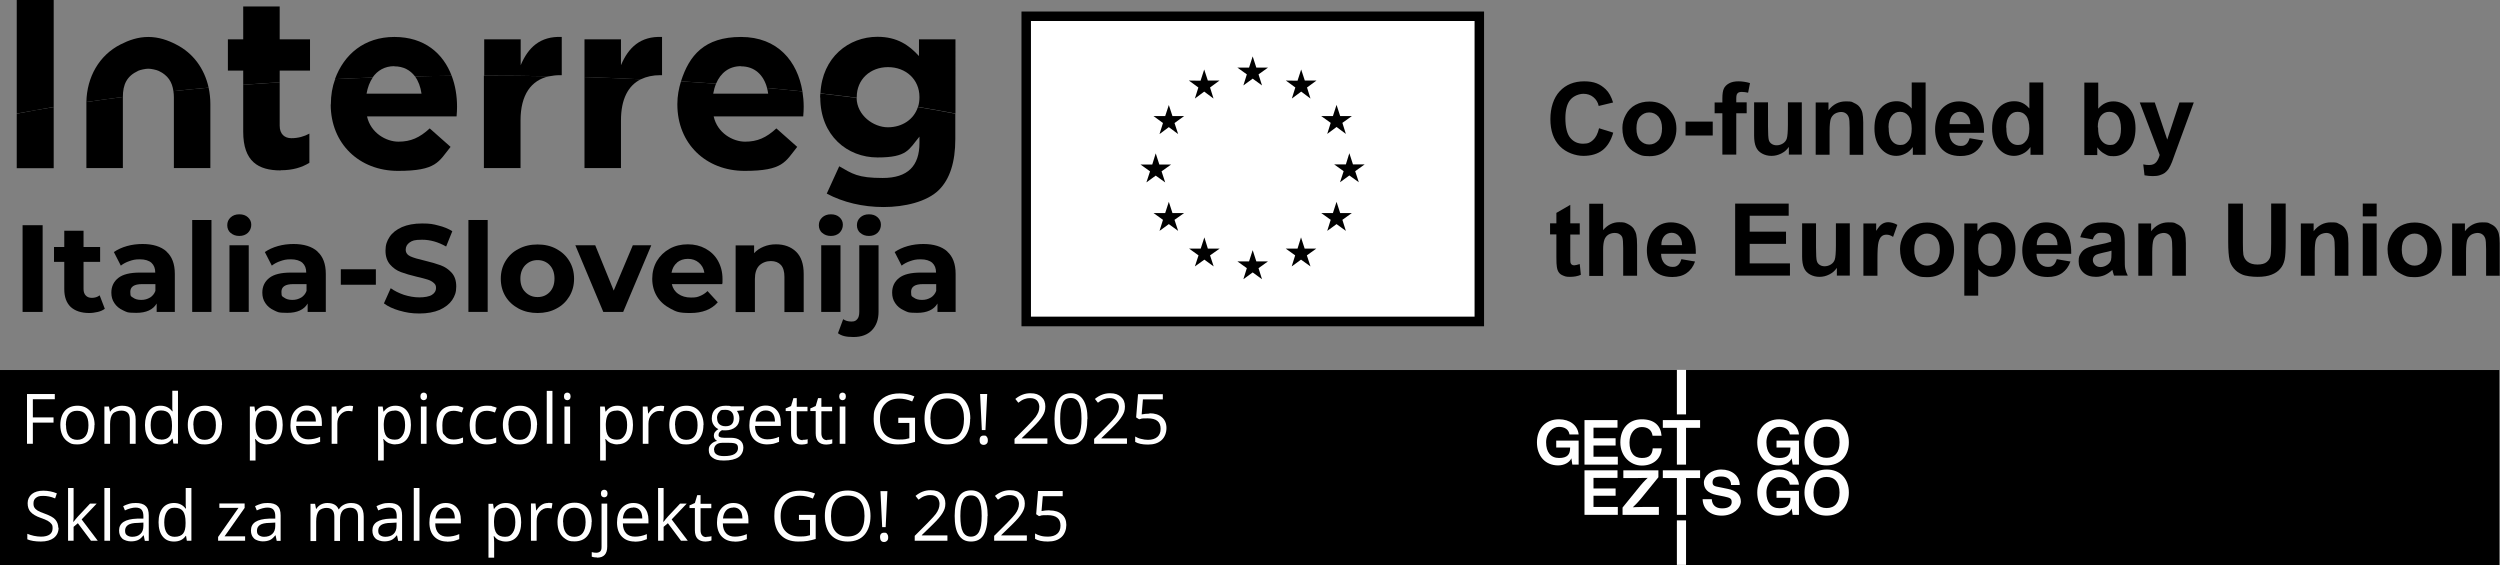 <?xml version="1.0" encoding="UTF-8"?>
<svg id="logo" xmlns="http://www.w3.org/2000/svg" version="1.1" viewBox="0 0 1583 357.8">
  <rect x="0" y="0" width="1583" height="357.8" fill="#808080" stroke="none"/>
  <defs>
    <style>
      .cls-1 {
        fill: #000;
      }

      .cls-1, .cls-2 {
        stroke-width: 0px;
      }

      .cls-2 {
        fill: #fff;
      }
    </style>
  </defs>
  <g>
    <g>
      <g>
        <rect class="cls-2" x="649.8" y="10.3" width="286.9" height="193.2"/>
        <path class="cls-1" d="M933.7,13.3v187.2h-280.9V13.3h280.9M939.7,7.3h-292.9v199.3h292.9V7.3h0Z"/>
      </g>
      <g>
        <polygon class="cls-1" points="844 73.5 846.3 66.4 848.6 73.5 856 73.5 850 77.8 852.2 84.8 846.3 80.4 840.4 84.8 842.6 77.8 836.6 73.5 844 73.5"/>
        <polygon class="cls-1" points="790.9 42.8 793.2 35.7 795.5 42.8 802.9 42.8 796.9 47.1 799.1 54.1 793.2 49.8 787.3 54.1 789.5 47.1 783.5 42.8 790.9 42.8"/>
        <polygon class="cls-1" points="722.2 104.2 729.6 104.2 731.8 97.1 734.1 104.2 741.5 104.2 735.5 108.5 737.8 115.5 731.8 111.2 725.9 115.5 728.2 108.5 722.2 104.2"/>
        <polygon class="cls-1" points="746 146.2 740.1 141.9 734.2 146.2 736.4 139.2 730.4 134.9 737.8 134.9 740.1 127.8 742.4 134.9 749.8 134.9 743.7 139.2 746 146.2"/>
        <polygon class="cls-1" points="743.7 77.9 746 84.9 740.1 80.5 734.2 84.9 736.4 77.9 730.4 73.5 737.8 73.5 740.1 66.5 742.4 73.5 749.8 73.5 743.7 77.9"/>
        <polygon class="cls-1" points="760.2 51.1 762.5 44 764.8 51 772.2 51 766.2 55.4 768.4 62.4 762.5 58 756.6 62.4 758.8 55.4 752.8 51 760.2 51.1"/>
        <polygon class="cls-1" points="768.5 168.7 762.6 164.4 756.6 168.7 758.9 161.7 752.9 157.4 760.3 157.4 762.6 150.3 764.8 157.4 772.3 157.4 766.2 161.7 768.5 168.7"/>
        <polygon class="cls-1" points="799.1 176.8 793.2 172.5 787.3 176.8 789.5 169.8 783.5 165.5 790.9 165.5 793.2 158.4 795.5 165.5 802.9 165.5 796.9 169.8 799.1 176.8"/>
        <polygon class="cls-1" points="829.8 168.7 823.8 164.4 817.9 168.7 820.1 161.7 814.1 157.4 821.6 157.4 823.8 150.3 826.1 157.4 833.5 157.4 827.5 161.7 829.8 168.7"/>
        <polygon class="cls-1" points="827.6 55.4 829.8 62.4 823.9 58 818 62.4 820.2 55.4 814.2 51 821.6 51.1 823.9 44 826.2 51 833.6 51 827.6 55.4"/>
        <polygon class="cls-1" points="852.2 146.2 846.3 141.9 840.4 146.2 842.6 139.2 836.6 134.9 844 134.9 846.3 127.8 848.6 134.9 856 134.9 850 139.2 852.2 146.2"/>
        <polygon class="cls-1" points="860.4 115.4 854.4 111.1 848.5 115.4 850.8 108.4 844.8 104.1 852.2 104.1 854.4 97 856.7 104.1 864.1 104.1 858.1 108.4 860.4 115.4"/>
      </g>
    </g>
    <g>
      <g>
        <path class="cls-1" d="M1012.5,81.2l9,2.8c-1.4,5-3.7,8.7-6.8,11.1s-7.2,3.6-12.1,3.6-11.1-2.1-15-6.2c-3.9-4.1-5.9-9.8-5.9-17s2-13.5,5.9-17.7c3.9-4.2,9.1-6.3,15.5-6.3s10.1,1.7,13.6,5c2.1,2,3.6,4.8,4.7,8.4l-9.1,2.2c-.5-2.4-1.7-4.2-3.4-5.6s-3.8-2.1-6.3-2.1-6.1,1.2-8.2,3.7c-2.1,2.4-3.2,6.4-3.2,11.8s1,9.9,3.1,12.4c2.1,2.5,4.8,3.7,8.1,3.7s4.6-.8,6.3-2.3,3-4,3.8-7.4h0Z"/>
        <path class="cls-1" d="M1027.3,81c0-2.9.7-5.7,2.2-8.4,1.4-2.7,3.5-4.8,6.1-6.2,2.6-1.4,5.6-2.1,8.8-2.1,5,0,9.1,1.6,12.3,4.9,3.2,3.3,4.8,7.4,4.8,12.3s-1.6,9.2-4.8,12.5c-3.2,3.3-7.3,4.9-12.2,4.9s-5.9-.7-8.7-2.1-4.8-3.4-6.3-6c-1.4-2.7-2.2-5.9-2.2-9.7h0ZM1036.2,81.4c0,3.3.8,5.8,2.3,7.5,1.6,1.7,3.5,2.6,5.8,2.6s4.2-.9,5.8-2.6c1.5-1.7,2.3-4.3,2.3-7.6s-.8-5.7-2.3-7.5c-1.6-1.7-3.5-2.6-5.8-2.6s-4.2.9-5.8,2.6c-1.6,1.7-2.3,4.3-2.3,7.5Z"/>
        <path class="cls-1" d="M1067.3,85.8v-8.8h17.2v8.8h-17.2Z"/>
        <path class="cls-1" d="M1085.7,64.9h4.9v-2.5c0-2.8.3-4.9.9-6.2.6-1.4,1.7-2.5,3.3-3.4s3.6-1.3,6-1.3,4.9.4,7.3,1.1l-1.2,6.1c-1.4-.3-2.7-.5-4-.5s-2.2.3-2.7.9c-.6.6-.8,1.7-.8,3.4v2.3h6.6v6.9h-6.6v26.2h-8.8v-26.2h-4.9v-6.9h0Z"/>
        <path class="cls-1" d="M1132.7,98v-5c-1.2,1.8-2.8,3.2-4.8,4.2-2,1-4,1.5-6.2,1.5s-4.2-.5-6-1.5c-1.8-1-3-2.3-3.8-4.1-.8-1.8-1.2-4.2-1.2-7.3v-21h8.8v15.2c0,4.7.2,7.5.5,8.6.3,1.1.9,1.9,1.8,2.5.9.6,1.9.9,3.2.9s2.8-.4,4-1.2,2-1.8,2.4-3.1c.4-1.2.7-4.2.7-8.9v-14h8.8v33.1h-8.1Z"/>
        <path class="cls-1" d="M1180,98h-8.8v-16.9c0-3.6-.2-5.9-.6-6.9-.4-1-1-1.9-1.8-2.4-.8-.6-1.9-.9-3-.9s-2.9.4-4.1,1.2-2,1.9-2.5,3.3c-.4,1.4-.7,3.9-.7,7.6v15h-8.8v-33.1h8.1v4.9c2.9-3.7,6.5-5.6,10.9-5.6s3.7.3,5.3,1,2.8,1.6,3.6,2.7c.8,1.1,1.4,2.3,1.7,3.7.3,1.4.5,3.3.5,5.9v20.6h0Z"/>
        <path class="cls-1" d="M1219.3,98h-8.1v-4.9c-1.4,1.9-2.9,3.3-4.8,4.2-1.8.9-3.7,1.4-5.6,1.4-3.8,0-7.1-1.5-9.8-4.6s-4.1-7.3-4.1-12.8,1.3-9.9,4-12.8c2.6-2.9,6-4.4,10-4.4s6.9,1.5,9.6,4.6v-16.5h8.8v45.7h0ZM1195.9,80.7c0,3.5.5,6.1,1.5,7.7,1.4,2.3,3.4,3.4,5.9,3.4s3.7-.9,5.1-2.6c1.4-1.7,2.1-4.3,2.1-7.7s-.7-6.5-2.1-8.2c-1.4-1.7-3.1-2.5-5.3-2.5s-3.8.8-5.2,2.5c-1.4,1.7-2.1,4.1-2.1,7.4h0Z"/>
        <path class="cls-1" d="M1247.1,87.5l8.7,1.5c-1.1,3.2-2.9,5.6-5.3,7.3-2.4,1.7-5.5,2.5-9.1,2.5-5.8,0-10-1.9-12.8-5.6-2.2-3-3.3-6.8-3.3-11.4s1.4-9.8,4.3-12.9,6.5-4.7,10.9-4.7,8.8,1.6,11.7,4.9c2.8,3.3,4.2,8.2,4.1,15h-22c0,2.6.8,4.6,2.1,6.1,1.4,1.4,3,2.2,5.1,2.2s2.5-.4,3.5-1.1c.9-.7,1.6-2,2.1-3.6ZM1247.6,78.6c0-2.5-.7-4.5-2-5.8-1.2-1.3-2.8-2-4.6-2s-3.5.7-4.7,2.1c-1.2,1.4-1.9,3.3-1.8,5.7h13.1,0Z"/>
        <path class="cls-1" d="M1293.8,98h-8.1v-4.9c-1.4,1.9-2.9,3.3-4.8,4.2-1.8.9-3.7,1.4-5.6,1.4-3.8,0-7.1-1.5-9.8-4.6s-4.1-7.3-4.1-12.8,1.3-9.9,4-12.8c2.6-2.9,6-4.4,10-4.4s6.9,1.5,9.6,4.6v-16.5h8.8v45.7h0ZM1270.4,80.7c0,3.5.5,6.1,1.5,7.7,1.4,2.3,3.4,3.4,5.9,3.4s3.7-.9,5.1-2.6c1.4-1.7,2.1-4.3,2.1-7.7s-.7-6.5-2.1-8.2c-1.4-1.7-3.1-2.5-5.3-2.5s-3.8.8-5.2,2.5c-1.4,1.7-2.1,4.1-2.1,7.4h0Z"/>
        <path class="cls-1" d="M1319.8,98v-45.7h8.8v16.5c2.7-3.1,5.9-4.6,9.6-4.6s7.4,1.5,10,4.4c2.6,2.9,4,7.1,4,12.6s-1.3,10-4,13.1c-2.7,3.1-6,4.6-9.8,4.6s-3.8-.5-5.6-1.4c-1.8-.9-3.4-2.3-4.8-4.2v4.9h-8.1,0ZM1328.5,80.7c0,3.4.5,6,1.6,7.6,1.5,2.3,3.5,3.5,6,3.5s3.6-.8,4.9-2.5c1.4-1.7,2-4.3,2-7.8s-.7-6.5-2.1-8.2c-1.4-1.7-3.1-2.5-5.3-2.5s-3.8.8-5.2,2.4c-1.4,1.6-2.1,4.1-2.1,7.4h0Z"/>
        <path class="cls-1" d="M1355.1,64.9h9.3l7.9,23.5,7.7-23.5h9.1l-11.7,31.9-2.1,5.8c-.8,1.9-1.5,3.4-2.2,4.4-.7,1-1.5,1.8-2.4,2.5-.9.6-2,1.1-3.3,1.5-1.3.4-2.8.5-4.5.5s-3.3-.2-5-.5l-.8-6.9c1.4.3,2.6.4,3.7.4,2,0,3.5-.6,4.5-1.8,1-1.2,1.7-2.7,2.2-4.6l-12.6-33.2h0Z"/>
      </g>
      <g>
        <path class="cls-1" d="M1000.3,141.5v7h-6v13.3c0,2.7,0,4.3.2,4.7.1.4.4.8.8,1.1.4.3.9.4,1.5.4s2-.3,3.5-.8l.7,6.8c-2,.9-4.3,1.3-6.9,1.3s-3-.3-4.3-.8-2.2-1.2-2.8-2.1c-.6-.8-1-2-1.2-3.4-.2-1-.3-3.1-.3-6.2v-14.4h-4v-7h4v-6.6l8.8-5.1v11.7h6,0Z"/>
        <path class="cls-1" d="M1015.1,128.9v16.8c2.8-3.3,6.2-5,10.1-5s3.8.4,5.5,1.1c1.6.8,2.8,1.7,3.7,2.9.8,1.2,1.4,2.5,1.7,3.9.3,1.4.5,3.6.5,6.6v19.4h-8.8v-17.5c0-3.5-.2-5.7-.5-6.6s-.9-1.7-1.8-2.2c-.8-.6-1.9-.8-3.2-.8s-2.8.4-3.9,1.1c-1.1.7-2,1.8-2.5,3.2s-.8,3.5-.8,6.3v16.6h-8.8v-45.7h8.8Z"/>
        <path class="cls-1" d="M1064.6,164.1l8.7,1.5c-1.1,3.2-2.9,5.6-5.3,7.3-2.4,1.7-5.5,2.5-9.1,2.5-5.8,0-10-1.9-12.8-5.6-2.2-3-3.3-6.8-3.3-11.4s1.4-9.8,4.3-12.9,6.5-4.7,10.9-4.7,8.8,1.6,11.7,4.9c2.8,3.3,4.2,8.2,4.1,15h-22c0,2.6.8,4.6,2.1,6.1,1.4,1.4,3,2.2,5.1,2.2s2.5-.4,3.5-1.1c.9-.7,1.6-2,2.1-3.6h0ZM1065.1,155.2c0-2.5-.7-4.5-2-5.8-1.2-1.3-2.8-2-4.6-2s-3.5.7-4.7,2.1c-1.2,1.4-1.9,3.3-1.8,5.7h13.1,0Z"/>
        <path class="cls-1" d="M1098.7,174.6v-45.7h33.9v7.7h-24.7v10.1h23v7.7h-23v12.4h25.5v7.7h-34.8Z"/>
        <path class="cls-1" d="M1163.1,174.6v-5c-1.2,1.8-2.8,3.2-4.8,4.2-2,1-4,1.5-6.2,1.5s-4.2-.5-6-1.5c-1.8-1-3-2.3-3.8-4.1-.8-1.8-1.2-4.2-1.2-7.3v-21h8.8v15.2c0,4.7.2,7.5.5,8.6.3,1.1.9,1.9,1.8,2.5.9.6,1.9.9,3.2.9s2.8-.4,4-1.2,2-1.8,2.4-3.1c.4-1.2.7-4.2.7-8.9v-14h8.8v33.1h-8.1Z"/>
        <path class="cls-1" d="M1188.7,174.6h-8.8v-33.1h8.1v4.7c1.4-2.2,2.6-3.7,3.8-4.4,1.1-.7,2.4-1.1,3.8-1.1s3.9.5,5.8,1.7l-2.7,7.6c-1.5-1-2.8-1.4-4.1-1.4s-2.3.3-3.1,1c-.9.7-1.5,1.9-2,3.7-.5,1.8-.7,5.5-.7,11.1v10.2h0Z"/>
        <path class="cls-1" d="M1203.1,157.6c0-2.9.7-5.7,2.2-8.4,1.4-2.7,3.5-4.8,6.1-6.2,2.6-1.4,5.6-2.1,8.8-2.1,5,0,9.1,1.6,12.3,4.9,3.2,3.3,4.8,7.4,4.8,12.3s-1.6,9.2-4.8,12.5c-3.2,3.3-7.3,4.9-12.2,4.9s-5.9-.7-8.7-2.1-4.8-3.4-6.3-6c-1.4-2.7-2.2-5.9-2.2-9.7h0ZM1212.1,158.1c0,3.3.8,5.8,2.3,7.5,1.6,1.7,3.5,2.6,5.8,2.6s4.2-.9,5.8-2.6c1.5-1.7,2.3-4.3,2.3-7.6s-.8-5.7-2.3-7.5c-1.6-1.7-3.5-2.6-5.8-2.6s-4.2.9-5.8,2.6c-1.6,1.7-2.3,4.3-2.3,7.5Z"/>
        <path class="cls-1" d="M1243.9,141.5h8.2v4.9c1.1-1.7,2.5-3,4.3-4.1,1.8-1,3.8-1.6,6-1.6,3.8,0,7.1,1.5,9.8,4.5,2.7,3,4,7.2,4,12.6s-1.4,9.8-4.1,12.9-6,4.6-9.8,4.6-3.5-.4-5-1.1c-1.5-.7-3.1-2-4.7-3.7v16.7h-8.8v-45.7h0ZM1252.6,157.5c0,3.7.7,6.5,2.2,8.2,1.5,1.8,3.3,2.7,5.4,2.7s3.7-.8,5.1-2.4,2-4.3,2-8-.7-6.1-2.1-7.7c-1.4-1.7-3.1-2.5-5.2-2.5s-3.9.8-5.3,2.5c-1.4,1.7-2.1,4.1-2.1,7.3Z"/>
        <path class="cls-1" d="M1302.3,164.1l8.7,1.5c-1.1,3.2-2.9,5.6-5.3,7.3-2.4,1.7-5.5,2.5-9.1,2.5-5.8,0-10-1.9-12.8-5.6-2.2-3-3.3-6.8-3.3-11.4s1.4-9.8,4.3-12.9,6.5-4.7,10.9-4.7,8.8,1.6,11.7,4.9c2.8,3.3,4.2,8.2,4.1,15h-22c0,2.6.8,4.6,2.1,6.1,1.4,1.4,3,2.2,5.1,2.2s2.5-.4,3.5-1.1c.9-.7,1.6-2,2.1-3.6h0ZM1302.8,155.2c0-2.5-.7-4.5-2-5.8-1.2-1.3-2.8-2-4.6-2s-3.5.7-4.7,2.1c-1.2,1.4-1.9,3.3-1.8,5.7h13.1,0Z"/>
        <path class="cls-1" d="M1325.2,151.6l-8-1.4c.9-3.2,2.4-5.6,4.6-7.1s5.4-2.3,9.7-2.3,6.8.5,8.7,1.4,3.3,2.1,4,3.5c.8,1.4,1.2,4,1.2,7.8v10.2c0,2.9,0,5.1.3,6.4.3,1.4.8,2.9,1.6,4.4h-8.7c-.2-.6-.5-1.4-.8-2.6-.1-.5-.2-.9-.3-1-1.5,1.5-3.1,2.5-4.8,3.3-1.7.7-3.5,1.1-5.5,1.1-3.4,0-6.1-.9-8.1-2.8-2-1.9-2.9-4.2-2.9-7s.4-3.5,1.3-5c.9-1.5,2.1-2.6,3.8-3.4,1.6-.8,3.9-1.5,7-2,4.1-.8,6.9-1.5,8.5-2.1v-.9c0-1.7-.4-2.9-1.2-3.6-.8-.7-2.4-1.1-4.7-1.1s-2.8.3-3.6.9c-.9.6-1.6,1.7-2.1,3.2h0ZM1337,158.7c-1.1.4-2.9.8-5.3,1.3-2.4.5-4,1-4.8,1.5-1.1.8-1.7,1.8-1.7,3.1s.5,2.3,1.4,3.2,2.1,1.3,3.5,1.3,3.1-.5,4.5-1.6c1.1-.8,1.8-1.8,2.1-2.9.2-.7.3-2.2.3-4.3v-1.7h0Z"/>
        <path class="cls-1" d="M1384.3,174.6h-8.8v-16.9c0-3.6-.2-5.9-.6-6.9-.4-1-1-1.9-1.8-2.4-.8-.6-1.9-.9-3-.9s-2.9.4-4.1,1.2-2,1.9-2.5,3.3c-.4,1.4-.7,3.9-.7,7.6v15h-8.8v-33.1h8.1v4.9c2.9-3.7,6.5-5.6,10.9-5.6s3.7.3,5.3,1,2.8,1.6,3.6,2.7c.8,1.1,1.4,2.3,1.7,3.7.3,1.4.5,3.3.5,5.9v20.6h0Z"/>
        <path class="cls-1" d="M1411,128.9h9.2v24.8c0,3.9.1,6.5.3,7.6.4,1.9,1.3,3.4,2.8,4.5s3.5,1.7,6.1,1.7,4.6-.5,5.9-1.6c1.3-1.1,2.1-2.4,2.4-3.9.3-1.6.4-4.1.4-7.8v-25.3h9.2v24c0,5.5-.2,9.4-.7,11.6s-1.4,4.2-2.8,5.7c-1.3,1.6-3.1,2.8-5.4,3.7-2.2.9-5.2,1.4-8.8,1.4s-7.7-.5-9.9-1.5c-2.3-1-4-2.3-5.3-3.9-1.3-1.6-2.2-3.3-2.6-5.1-.6-2.6-.9-6.5-.9-11.6v-24.4h0Z"/>
        <path class="cls-1" d="M1487.2,174.6h-8.8v-16.9c0-3.6-.2-5.9-.6-6.9-.4-1-1-1.9-1.8-2.4-.8-.6-1.9-.9-3-.9s-2.9.4-4.1,1.2-2,1.9-2.5,3.3c-.4,1.4-.7,3.9-.7,7.6v15h-8.8v-33.1h8.1v4.9c2.9-3.7,6.5-5.6,10.9-5.6s3.7.3,5.3,1,2.8,1.6,3.6,2.7c.8,1.1,1.4,2.3,1.7,3.7.3,1.4.5,3.3.5,5.9v20.6h0Z"/>
        <path class="cls-1" d="M1496.1,137v-8.1h8.8v8.1h-8.8ZM1496.1,174.6v-33.1h8.8v33.1h-8.8Z"/>
        <path class="cls-1" d="M1511.8,157.6c0-2.9.7-5.7,2.2-8.4,1.4-2.7,3.5-4.8,6.1-6.2,2.6-1.4,5.6-2.1,8.8-2.1,5,0,9.1,1.6,12.3,4.9,3.2,3.3,4.8,7.4,4.8,12.3s-1.6,9.2-4.8,12.5c-3.2,3.3-7.3,4.9-12.2,4.9s-5.9-.7-8.7-2.1-4.8-3.4-6.3-6c-1.4-2.7-2.2-5.9-2.2-9.7h0ZM1520.8,158.1c0,3.3.8,5.8,2.3,7.5,1.6,1.7,3.5,2.6,5.8,2.6s4.2-.9,5.8-2.6c1.5-1.7,2.3-4.3,2.3-7.6s-.8-5.7-2.3-7.5c-1.6-1.7-3.5-2.6-5.8-2.6s-4.2.9-5.8,2.6c-1.6,1.7-2.3,4.3-2.3,7.5Z"/>
        <path class="cls-1" d="M1583,174.6h-8.8v-16.9c0-3.6-.2-5.9-.6-6.9-.4-1-1-1.9-1.8-2.4-.8-.6-1.9-.9-3-.9s-2.9.4-4.1,1.2-2,1.9-2.5,3.3c-.4,1.4-.7,3.9-.7,7.6v15h-8.8v-33.1h8.1v4.9c2.9-3.7,6.5-5.6,10.9-5.6s3.7.3,5.3,1,2.8,1.6,3.6,2.7c.8,1.1,1.4,2.3,1.7,3.7.3,1.4.5,3.3.5,5.9v20.6h0Z"/>
      </g>
    </g>
    <g>
      <g>
        <path class="cls-1" d="M469.2,42c8.6,0,14.3,5.4,16.5,13.7,7.6.7,15,1.4,22.4,2.2-3.1-19-15.6-34.5-38.9-34.5s-32.8,11.8-38,28.1c7.5.5,14.9.9,22.2,1.5,2.9-6.9,8.3-11.1,15.8-11.1Z"/>
        <path class="cls-1" d="M34,0H10.6v71.9c7.6-1.4,15.4-2.8,23.4-4.2V0h0Z"/>
        <path class="cls-1" d="M177.1,44.7h19.2v-19.8h-19.2V4.1h-23.1v20.8h-9.7v19.8h9.7v9c7.6-.6,15.3-1.1,23.1-1.6v-7.3Z"/>
        <path class="cls-1" d="M249.7,42c5.7,0,10.1,2.4,13.1,6.4,7.7-.2,15.4-.3,23.2-.4-5.4-14.2-17.2-24.6-36.3-24.6s-31.9,11.1-37.6,26.7c7.9-.4,15.8-.7,23.8-1,3.1-4.5,7.8-7.2,13.7-7.2Z"/>
        <path class="cls-1" d="M347.8,48.3c2.1-.4,4.3-.7,6.7-.7h1.2v-24.2c-13.7-.6-21.3,6.7-26,17.9v-16.4h-23.1v23c.4,0,.8,0,1.3,0,13.4,0,26.7.1,40,.4h0Z"/>
        <path class="cls-1" d="M418,47.6h1.2v-24.2c-13.7-.6-21.3,6.7-26,17.9v-16.4h-23.1v23.9c12,.4,23.9.8,35.7,1.4,3.5-1.7,7.6-2.6,12.2-2.6Z"/>
        <path class="cls-1" d="M542.5,61.7v-.3c0-11.1,8.5-18.9,19.8-18.9s19.9,7.8,19.9,18.9v.3c0,2.1-.3,4.2-.9,6,8.1,1.3,16,2.7,23.7,4.2V24.9h-23.1v10.6c-6.2-6.8-13.7-12.2-26.3-12.2-18.1,0-35,12.9-36.1,35.8,7.8.9,15.5,1.8,23,2.8,0,0,0-.2,0-.3Z"/>
        <path class="cls-1" d="M87.3,44.9c1.5-.7,4.9-1.4,6.6-1.4s5.1.7,6.6,1.4c5.9,2.8,8.5,7,9.3,12.8,7.3-.8,14.8-1.5,22.3-2.2-2.6-11.9-9.7-21.9-20.7-27.4-5-2.6-10.9-4.7-17.5-4.7s-12.4,2.1-17.5,4.7c-13.7,6.9-21.4,20.8-21.7,36.5,7.6-1.1,15.3-2.2,23.1-3.2,0-7.9,2.5-13.2,9.6-16.5Z"/>
      </g>
      <g>
        <path class="cls-1" d="M428.9,66.1c0,24.9,18.1,42.1,42.6,42.1s25.7-5.8,33.3-15.2l-13.2-11.7c-6.4,5.9-12,8.4-19.8,8.4s-17.6-5.5-19.9-16h56.7c.2-2.1.3-4.3.3-6.1,0-3.3-.3-6.6-.8-9.7-7.4-.8-14.8-1.5-22.4-2.2.3,1.1.5,2.3.7,3.6h-34.8c.4-2.3,1-4.4,1.8-6.3-7.3-.5-14.7-1-22.2-1.5-1.4,4.5-2.3,9.3-2.3,14.3v.3h0Z"/>
        <path class="cls-1" d="M34,106.4v-38.6c-8,1.3-15.8,2.7-23.4,4.2v34.5s23.4,0,23.4,0Z"/>
        <path class="cls-1" d="M177.7,107.8c7.8,0,13.4-1.8,18.2-4.7v-18.5c-3.3,1.8-7.1,2.9-11.4,2.9s-7.4-2.6-7.4-7.9v-27.5c-7.8.5-15.5,1.1-23.1,1.6v29.7c0,18.9,9.6,24.5,23.7,24.5Z"/>
        <path class="cls-1" d="M209.4,66.1c0,24.9,18.1,42.1,42.6,42.1s25.7-5.8,33.3-15.2l-13.2-11.7c-6.4,5.9-12,8.4-19.8,8.4s-17.6-5.5-19.9-16h56.7c.2-2.1.3-4.3.3-6.1,0-6.9-1.1-13.6-3.4-19.6-7.8,0-15.5.2-23.2.4,2.1,2.9,3.5,6.6,4.1,10.9h-34.8c.7-4,2-7.4,3.9-10.2-8,.3-15.9.6-23.8,1-1.8,4.9-2.7,10.2-2.7,15.8v.3h0Z"/>
        <path class="cls-1" d="M329.6,106.4v-30.1c0-16.4,6.8-25.6,18.1-28-13.2-.2-26.5-.4-40-.4s-.8,0-1.3,0v58.5s23.1,0,23.1,0Z"/>
        <path class="cls-1" d="M393.2,106.4v-30.1c0-13.6,4.6-22.2,12.6-26.1-11.8-.6-23.7-1-35.7-1.4v57.6h23.1Z"/>
        <path class="cls-1" d="M519.4,61.7c0,24.2,17.2,38,36.2,38s19.8-5,26.6-13.2v4c0,14.6-7.4,22.2-23.3,22.2s-19.2-2.7-27.5-7.4l-7.9,17.3c10.3,5.5,22.8,8.5,36,8.5s27.5-3.3,35.1-10.9c6.8-6.8,10.3-17.5,10.3-32.1v-16.1c-7.7-1.5-15.6-2.9-23.7-4.2-2.5,7.8-9.9,12.8-19,12.8s-19.6-7.5-19.8-18.6c-7.5-1-15.2-1.9-23-2.8,0,.7-.1,1.5-.1,2.2v.3h0Z"/>
        <path class="cls-1" d="M110.1,61.6v44.8h23.1v-40.6c0-3.5-.4-7-1.1-10.3-7.5.7-14.9,1.4-22.3,2.2.2,1.2.3,2.5.3,3.9Z"/>
        <path class="cls-1" d="M54.7,66.1v40.3h23.1v-44.8c0,0,0-.1,0-.2-7.8,1-15.5,2.1-23.1,3.2,0,.4,0,.8,0,1.2v.3Z"/>
      </g>
      <g>
        <path class="cls-1" d="M14.3,142.6h12.7v54.9h-12.7s0-54.9,0-54.9Z"/>
        <path class="cls-1" d="M66.4,195.5c-1.2.9-2.7,1.6-4.4,2-1.8.4-3.6.7-5.5.7-5,0-8.9-1.3-11.7-3.8-2.7-2.6-4.1-6.3-4.1-11.3v-17.3h-6.5v-9.4h6.5v-10.3h12.2v10.3h10.5v9.4h-10.5v17.2c0,1.8.5,3.2,1.4,4.1.9,1,2.2,1.5,3.9,1.5s3.6-.5,4.9-1.6l3.3,8.6h0Z"/>
        <path class="cls-1" d="M105.4,159.3c3.5,3.1,5.3,7.8,5.3,14.1v24.1h-11.5v-5.3c-2.3,3.9-6.6,5.9-12.9,5.9s-6.1-.6-8.4-1.6c-2.4-1.1-4.2-2.6-5.5-4.6-1.3-1.9-1.9-4.1-1.9-6.6,0-3.9,1.5-7,4.4-9.3s7.5-3.4,13.7-3.4h9.7c0-2.7-.8-4.7-2.4-6.2-1.6-1.4-4.1-2.2-7.3-2.2s-4.5.4-6.6,1.1-4,1.7-5.5,2.9l-4.4-8.6c2.3-1.6,5.1-2.9,8.3-3.8,3.2-.9,6.5-1.3,9.9-1.3,6.5,0,11.6,1.6,15.1,4.7h0ZM94.9,188.5c1.6-1,2.8-2.4,3.5-4.3v-4.3h-8.4c-5,0-7.5,1.6-7.5,4.9s.6,2.8,1.8,3.7c1.2.9,2.9,1.4,5.1,1.4s3.9-.5,5.6-1.5Z"/>
        <path class="cls-1" d="M121.7,139.3h12.2v58.2h-12.2s0-58.2,0-58.2Z"/>
        <path class="cls-1" d="M146,147.5c-1.4-1.3-2.1-2.9-2.1-4.9s.7-3.6,2.1-4.9c1.4-1.3,3.2-2,5.5-2s4.1.6,5.5,1.9,2.1,2.8,2.1,4.7-.7,3.7-2.1,5.1c-1.4,1.3-3.2,2-5.5,2s-4.1-.7-5.5-2ZM145.3,155.3h12.2v42.2h-12.2v-42.2Z"/>
        <path class="cls-1" d="M201,159.3c3.5,3.1,5.3,7.8,5.3,14.1v24.1h-11.5v-5.3c-2.3,3.9-6.6,5.9-12.9,5.9s-6.1-.6-8.4-1.6c-2.4-1.1-4.2-2.6-5.5-4.6-1.3-1.9-1.9-4.1-1.9-6.6,0-3.9,1.5-7,4.4-9.3s7.5-3.4,13.7-3.4h9.7c0-2.7-.8-4.7-2.4-6.2-1.6-1.4-4.1-2.2-7.3-2.2s-4.5.4-6.6,1.1-4,1.7-5.5,2.9l-4.4-8.6c2.3-1.6,5.1-2.9,8.3-3.8,3.2-.9,6.5-1.3,9.9-1.3,6.5,0,11.6,1.6,15.1,4.7h0ZM190.6,188.5c1.6-1,2.8-2.4,3.5-4.3v-4.3h-8.4c-5,0-7.5,1.6-7.5,4.9s.6,2.8,1.8,3.7c1.2.9,2.9,1.4,5.1,1.4s3.9-.5,5.6-1.5Z"/>
        <path class="cls-1" d="M215.8,170.5h22.2v9.8h-22.2v-9.8Z"/>
        <path class="cls-1" d="M252.9,196.7c-4.1-1.2-7.3-2.7-9.8-4.6l4.3-9.6c2.4,1.7,5.2,3.1,8.4,4.2,3.2,1,6.5,1.6,9.7,1.6s6.3-.5,8-1.6c1.7-1.1,2.6-2.5,2.6-4.3s-.5-2.4-1.5-3.3c-1-.9-2.3-1.6-3.9-2.1-1.6-.5-3.8-1.1-6.5-1.7-4.2-1-7.6-2-10.3-3s-5-2.6-6.9-4.8-2.9-5.1-2.9-8.8.9-6.1,2.6-8.7c1.7-2.6,4.3-4.6,7.8-6.2,3.5-1.5,7.7-2.3,12.8-2.3s6.9.4,10.3,1.3c3.3.8,6.3,2,8.8,3.6l-3.9,9.7c-5.1-2.9-10.1-4.3-15.2-4.3s-6.2.6-7.9,1.7c-1.7,1.2-2.5,2.7-2.5,4.6s1,3.3,2.9,4.2c2,.9,5,1.8,9,2.7,4.2,1,7.6,2,10.3,3,2.7,1,5,2.6,6.9,4.7,1.9,2.1,2.9,5,2.9,8.7s-.9,6-2.6,8.6c-1.8,2.6-4.4,4.6-7.9,6.2-3.5,1.5-7.8,2.3-12.8,2.3s-8.5-.6-12.6-1.8h0Z"/>
        <path class="cls-1" d="M296.6,139.3h12.2v58.2h-12.2v-58.2Z"/>
        <path class="cls-1" d="M328.4,195.4c-3.5-1.9-6.3-4.4-8.3-7.7-2-3.3-3-7-3-11.2s1-7.9,3-11.2c2-3.3,4.7-5.9,8.3-7.7,3.5-1.9,7.5-2.8,12-2.8s8.4.9,11.9,2.8c3.5,1.9,6.2,4.4,8.2,7.7,2,3.3,3,7,3,11.2s-1,7.9-3,11.2c-2,3.3-4.7,5.9-8.2,7.7-3.5,1.9-7.5,2.8-11.9,2.8s-8.4-.9-12-2.8ZM348.1,184.9c2-2.1,3-5,3-8.5s-1-6.4-3-8.5c-2-2.1-4.6-3.2-7.7-3.2s-5.7,1.1-7.8,3.2c-2,2.1-3.1,5-3.1,8.5s1,6.4,3.1,8.5,4.6,3.2,7.8,3.2,5.7-1.1,7.7-3.2Z"/>
        <path class="cls-1" d="M412.4,155.3l-17.8,42.2h-12.6l-17.7-42.2h12.6l11.7,28.7,12.1-28.7h11.8,0Z"/>
        <path class="cls-1" d="M457.3,179.9h-31.9c.6,2.6,1.9,4.7,4.1,6.2,2.1,1.5,4.8,2.3,8,2.3s4.1-.3,5.8-1c1.7-.7,3.3-1.7,4.7-3.1l6.5,7.1c-4,4.6-9.8,6.8-17.4,6.8s-9-.9-12.6-2.8-6.5-4.4-8.5-7.7c-2-3.3-3-7-3-11.2s1-7.9,2.9-11.2c2-3.3,4.7-5.9,8.1-7.8,3.4-1.9,7.3-2.8,11.5-2.8s7.9.9,11.2,2.7c3.3,1.8,6,4.3,7.9,7.7s2.9,7.2,2.9,11.6,0,1.3-.2,3.3ZM428.7,166.3c-1.9,1.6-3,3.7-3.5,6.4h20.8c-.4-2.7-1.6-4.8-3.5-6.4-1.9-1.6-4.2-2.4-6.9-2.4s-5.1.8-7,2.4Z"/>
        <path class="cls-1" d="M504.1,159.4c3.2,3.1,4.8,7.8,4.8,14v24.2h-12.2v-22.3c0-3.3-.7-5.8-2.2-7.5-1.5-1.6-3.6-2.5-6.4-2.5s-5.5,1-7.4,2.9c-1.8,1.9-2.7,4.7-2.7,8.5v20.9h-12.2v-42.2h11.7v4.9c1.6-1.8,3.6-3.1,6-4.1,2.4-1,5-1.5,7.9-1.5,5.2,0,9.5,1.6,12.7,4.7h0Z"/>
        <path class="cls-1" d="M520.6,147.5c-1.4-1.3-2.1-2.9-2.1-4.9s.7-3.6,2.1-4.9c1.4-1.3,3.2-2,5.5-2s4.1.6,5.5,1.9,2.1,2.8,2.1,4.7-.7,3.7-2.1,5.1c-1.4,1.3-3.2,2-5.5,2s-4.1-.7-5.5-2ZM520,155.3h12.2v42.2h-12.2v-42.2Z"/>
        <path class="cls-1" d="M530.6,211l3.3-8.9c1.4,1,3.1,1.5,5.2,1.5s2.8-.5,3.7-1.5c.9-1,1.3-2.6,1.3-4.6v-42.2h12.2v42.1c0,4.9-1.4,8.8-4.2,11.7-2.8,2.9-6.7,4.3-11.7,4.3s-7.6-.8-9.8-2.4h0ZM544.7,147.5c-1.4-1.3-2.1-2.9-2.1-4.9s.7-3.6,2.1-4.9c1.4-1.3,3.2-2,5.5-2s4.1.6,5.5,1.9c1.4,1.3,2.1,2.8,2.1,4.7s-.7,3.7-2.1,5.1c-1.4,1.3-3.2,2-5.5,2s-4.1-.7-5.5-2Z"/>
        <path class="cls-1" d="M599.8,159.3c3.5,3.1,5.3,7.8,5.3,14.1v24.1h-11.5v-5.3c-2.3,3.9-6.6,5.9-12.9,5.9s-6.1-.6-8.4-1.6c-2.4-1.1-4.2-2.6-5.5-4.6-1.3-1.9-1.9-4.1-1.9-6.6,0-3.9,1.5-7,4.4-9.3s7.5-3.4,13.7-3.4h9.7c0-2.7-.8-4.7-2.4-6.2-1.6-1.4-4.1-2.2-7.3-2.2s-4.5.4-6.6,1.1-4,1.7-5.5,2.9l-4.4-8.6c2.3-1.6,5.1-2.9,8.3-3.8,3.2-.9,6.5-1.3,9.9-1.3,6.5,0,11.6,1.6,15.1,4.7ZM589.3,188.5c1.6-1,2.8-2.4,3.5-4.3v-4.3h-8.4c-5,0-7.5,1.6-7.5,4.9s.6,2.8,1.8,3.7c1.2.9,2.9,1.4,5.1,1.4s3.9-.5,5.6-1.5Z"/>
      </g>
    </g>
  </g>
  <g>
    <g>
      <rect class="cls-1" y="234.3" width="1582.5" height="123.5"/>
      <g>
        <path class="cls-2" d="M20.8,281h-3.7v-31.5h17.6v3.3h-13.9v11.5h13.1v3.3h-13.1v13.5h0Z"/>
        <path class="cls-2" d="M59.8,269.2c0,3.8-1,6.9-2.9,9-1.9,2.2-4.6,3.2-8,3.2s-4-.5-5.6-1.5-2.9-2.4-3.8-4.3-1.3-4-1.3-6.5c0-3.8,1-6.8,2.9-9,1.9-2.1,4.6-3.2,8-3.2s5.9,1.1,7.9,3.3c1.9,2.2,2.9,5.2,2.9,8.9ZM41.8,269.2c0,3,.6,5.3,1.8,6.9s3,2.4,5.3,2.4,4.1-.8,5.3-2.4c1.2-1.6,1.8-3.9,1.8-6.9s-.6-5.3-1.8-6.8c-1.2-1.6-3-2.3-5.4-2.3s-4.1.8-5.3,2.3-1.8,3.8-1.8,6.9Z"/>
        <path class="cls-2" d="M82.2,281v-15.3c0-1.9-.4-3.4-1.3-4.3s-2.2-1.4-4.1-1.4-4.3.7-5.4,2-1.7,3.5-1.7,6.6v12.4h-3.6v-23.6h2.9l.6,3.2h.2c.7-1.2,1.8-2.1,3.1-2.7,1.3-.6,2.8-1,4.4-1,2.8,0,5,.7,6.4,2.1,1.4,1.4,2.2,3.6,2.2,6.6v15.4h-3.6Z"/>
        <path class="cls-2" d="M109.2,277.8h-.2c-1.7,2.4-4.1,3.6-7.4,3.6s-5.5-1.1-7.2-3.2c-1.7-2.1-2.6-5.1-2.6-9s.9-6.9,2.6-9.1,4.1-3.2,7.2-3.2,5.7,1.2,7.4,3.5h.3l-.2-1.7v-1.7c0,0,0-9.6,0-9.6h3.6v33.5h-2.9l-.5-3.2h0ZM102,278.4c2.4,0,4.2-.7,5.3-2,1.1-1.3,1.6-3.5,1.6-6.4v-.8c0-3.3-.6-5.7-1.7-7.2-1.1-1.4-2.9-2.1-5.3-2.1s-3.7.8-4.8,2.4c-1.1,1.6-1.7,3.9-1.7,6.9s.6,5.3,1.7,6.8,2.7,2.3,4.9,2.3Z"/>
        <path class="cls-2" d="M140.5,269.2c0,3.8-1,6.9-2.9,9-1.9,2.2-4.6,3.2-8,3.2s-4-.5-5.6-1.5-2.9-2.4-3.8-4.3-1.3-4-1.3-6.5c0-3.8,1-6.8,2.9-9,1.9-2.1,4.6-3.2,8-3.2s5.9,1.1,7.9,3.3c1.9,2.2,2.9,5.2,2.9,8.9ZM122.5,269.2c0,3,.6,5.3,1.8,6.9s3,2.4,5.3,2.4,4.1-.8,5.3-2.4c1.2-1.6,1.8-3.9,1.8-6.9s-.6-5.3-1.8-6.8c-1.2-1.6-3-2.3-5.4-2.3s-4.1.8-5.3,2.3-1.8,3.8-1.8,6.9Z"/>
        <path class="cls-2" d="M169.2,281.4c-1.5,0-2.9-.3-4.2-.8-1.3-.6-2.3-1.4-3.2-2.6h-.3c.2,1.4.3,2.7.3,3.9v9.7h-3.6v-34.2h2.9l.5,3.2h.2c.9-1.3,2-2.2,3.2-2.8s2.6-.9,4.2-.9c3.1,0,5.5,1.1,7.2,3.2,1.7,2.1,2.6,5.1,2.6,9s-.9,6.9-2.6,9c-1.7,2.1-4.1,3.2-7.2,3.2ZM168.7,260c-2.4,0-4.2.7-5.2,2s-1.6,3.5-1.7,6.4v.8c0,3.3.6,5.7,1.7,7.1,1.1,1.4,2.9,2.1,5.3,2.1s3.6-.8,4.8-2.5c1.2-1.7,1.7-3.9,1.7-6.8s-.6-5.2-1.7-6.8c-1.2-1.6-2.8-2.4-4.9-2.4h0Z"/>
        <path class="cls-2" d="M195.2,281.4c-3.5,0-6.2-1.1-8.3-3.2-2-2.1-3-5.1-3-8.9s.9-6.8,2.8-9.1c1.9-2.2,4.4-3.4,7.5-3.4s5.3,1,7,2.9c1.7,1.9,2.6,4.5,2.6,7.7v2.3h-16.3c0,2.8.8,4.9,2.1,6.3,1.3,1.4,3.2,2.2,5.6,2.2s5.1-.5,7.5-1.6v3.2c-1.3.5-2.5.9-3.6,1.2-1.1.2-2.5.4-4.1.4ZM194.2,259.9c-1.9,0-3.4.6-4.5,1.9-1.1,1.2-1.8,2.9-2,5.1h12.3c0-2.3-.5-4-1.5-5.2-1-1.2-2.4-1.8-4.3-1.8Z"/>
        <path class="cls-2" d="M220.8,256.9c1,0,2,0,2.8.3l-.5,3.3c-1-.2-1.8-.3-2.6-.3-1.9,0-3.5.8-4.9,2.3-1.4,1.6-2,3.5-2,5.8v12.7h-3.6v-23.6h3l.4,4.4h.2c.9-1.5,1.9-2.7,3.2-3.6s2.6-1.2,4.1-1.2Z"/>
        <path class="cls-2" d="M250.4,281.4c-1.5,0-2.9-.3-4.2-.8-1.3-.6-2.3-1.4-3.2-2.6h-.3c.2,1.4.3,2.7.3,3.9v9.7h-3.6v-34.2h2.9l.5,3.2h.2c.9-1.3,2-2.2,3.2-2.8s2.6-.9,4.2-.9c3.1,0,5.5,1.1,7.2,3.2,1.7,2.1,2.6,5.1,2.6,9s-.9,6.9-2.6,9c-1.7,2.1-4.1,3.2-7.2,3.2ZM249.9,260c-2.4,0-4.2.7-5.2,2s-1.6,3.5-1.7,6.4v.8c0,3.3.6,5.7,1.7,7.1,1.1,1.4,2.9,2.1,5.3,2.1s3.6-.8,4.8-2.5c1.2-1.7,1.7-3.9,1.7-6.8s-.6-5.2-1.7-6.8c-1.2-1.6-2.8-2.4-4.9-2.4h0Z"/>
        <path class="cls-2" d="M266.2,251c0-.8.2-1.4.6-1.8.4-.4.9-.6,1.5-.6s1.1.2,1.5.6.6,1,.6,1.8-.2,1.4-.6,1.8c-.4.4-.9.6-1.5.6s-1.1-.2-1.5-.6c-.4-.4-.6-1-.6-1.8ZM270.1,281h-3.6v-23.6h3.6v23.6Z"/>
        <path class="cls-2" d="M287.1,281.4c-3.4,0-6.1-1.1-7.9-3.2-1.9-2.1-2.8-5.1-2.8-8.9s1-7,2.9-9.2c1.9-2.2,4.6-3.2,8.1-3.2s2.3.1,3.4.4,2,.5,2.7.9l-1.1,3c-.8-.3-1.7-.6-2.6-.8-.9-.2-1.8-.3-2.5-.3-4.8,0-7.2,3.1-7.2,9.2s.6,5.1,1.8,6.7c1.2,1.6,2.9,2.3,5.2,2.3s4-.4,6.1-1.3v3.2c-1.6.8-3.6,1.2-6,1.2h0Z"/>
        <path class="cls-2" d="M308.1,281.4c-3.4,0-6.1-1.1-7.9-3.2-1.9-2.1-2.8-5.1-2.8-8.9s1-7,2.9-9.2c1.9-2.2,4.6-3.2,8.1-3.2s2.3.1,3.4.4,2,.5,2.7.9l-1.1,3c-.8-.3-1.7-.6-2.6-.8-.9-.2-1.8-.3-2.5-.3-4.8,0-7.2,3.1-7.2,9.2s.6,5.1,1.8,6.7c1.2,1.6,2.9,2.3,5.2,2.3s4-.4,6.1-1.3v3.2c-1.6.8-3.6,1.2-6,1.2h0Z"/>
        <path class="cls-2" d="M340,269.2c0,3.8-1,6.9-2.9,9-1.9,2.2-4.6,3.2-8,3.2s-4-.5-5.6-1.5-2.9-2.4-3.8-4.3-1.3-4-1.3-6.5c0-3.8,1-6.8,2.9-9,1.9-2.1,4.6-3.2,8-3.2s5.9,1.1,7.9,3.3c1.9,2.2,2.9,5.2,2.9,8.9ZM322,269.2c0,3,.6,5.3,1.8,6.9s3,2.4,5.3,2.4,4.1-.8,5.3-2.4c1.2-1.6,1.8-3.9,1.8-6.9s-.6-5.3-1.8-6.8c-1.2-1.6-3-2.3-5.4-2.3s-4.1.8-5.3,2.3-1.8,3.8-1.8,6.9Z"/>
        <path class="cls-2" d="M349.8,281h-3.6v-33.5h3.6v33.5Z"/>
        <path class="cls-2" d="M357.1,251c0-.8.2-1.4.6-1.8.4-.4.9-.6,1.5-.6s1.1.2,1.5.6.6,1,.6,1.8-.2,1.4-.6,1.8c-.4.4-.9.6-1.5.6s-1.1-.2-1.5-.6c-.4-.4-.6-1-.6-1.8ZM361,281h-3.6v-23.6h3.6v23.6Z"/>
        <path class="cls-2" d="M391,281.4c-1.5,0-2.9-.3-4.2-.8-1.3-.6-2.3-1.4-3.2-2.6h-.3c.2,1.4.3,2.7.3,3.9v9.7h-3.6v-34.2h2.9l.5,3.2h.2c.9-1.3,2-2.2,3.2-2.8s2.6-.9,4.2-.9c3.1,0,5.5,1.1,7.2,3.2,1.7,2.1,2.6,5.1,2.6,9s-.9,6.9-2.6,9c-1.7,2.1-4.1,3.2-7.2,3.2ZM390.5,260c-2.4,0-4.2.7-5.2,2s-1.6,3.5-1.7,6.4v.8c0,3.3.6,5.7,1.7,7.1,1.1,1.4,2.9,2.1,5.3,2.1s3.6-.8,4.8-2.5c1.2-1.7,1.7-3.9,1.7-6.8s-.6-5.2-1.7-6.8c-1.2-1.6-2.8-2.4-4.9-2.4Z"/>
        <path class="cls-2" d="M417.8,256.9c1,0,2,0,2.8.3l-.5,3.3c-1-.2-1.8-.3-2.6-.3-1.9,0-3.5.8-4.9,2.3-1.4,1.6-2,3.5-2,5.8v12.7h-3.6v-23.6h3l.4,4.4h.2c.9-1.5,1.9-2.7,3.2-3.6s2.6-1.2,4.1-1.2Z"/>
        <path class="cls-2" d="M445.4,269.2c0,3.8-1,6.9-2.9,9-1.9,2.2-4.6,3.2-8,3.2s-4-.5-5.6-1.5-2.9-2.4-3.8-4.3-1.3-4-1.3-6.5c0-3.8,1-6.8,2.9-9,1.9-2.1,4.6-3.2,8-3.2s5.9,1.1,7.9,3.3c1.9,2.2,2.9,5.2,2.9,8.9ZM427.5,269.2c0,3,.6,5.3,1.8,6.9s3,2.4,5.3,2.4,4.1-.8,5.3-2.4c1.2-1.6,1.8-3.9,1.8-6.9s-.6-5.3-1.8-6.8c-1.2-1.6-3-2.3-5.4-2.3s-4.1.8-5.3,2.3-1.8,3.8-1.8,6.9Z"/>
        <path class="cls-2" d="M471,257.4v2.3l-4.4.5c.4.5.8,1.2,1.1,2,.3.8.5,1.7.5,2.7,0,2.3-.8,4.2-2.4,5.5s-3.7,2.1-6.5,2.1-1.4,0-2-.2c-1.5.8-2.3,1.8-2.3,3s.3,1.1.8,1.4c.5.3,1.4.5,2.7.5h4.2c2.6,0,4.5.5,5.9,1.6,1.4,1.1,2.1,2.6,2.1,4.7s-1,4.6-3.1,6c-2.1,1.4-5.2,2.1-9.2,2.1s-5.5-.6-7.1-1.7c-1.7-1.1-2.5-2.8-2.5-4.9s.5-2.7,1.4-3.7,2.2-1.8,3.9-2.1c-.6-.3-1.1-.7-1.5-1.3-.4-.6-.6-1.2-.6-2s.2-1.6.7-2.3,1.2-1.3,2.2-1.9c-1.2-.5-2.2-1.4-3-2.6-.8-1.2-1.2-2.6-1.2-4.1,0-2.6.8-4.6,2.3-6,1.6-1.4,3.7-2.1,6.6-2.1s2.3.1,3.3.4h8.2ZM452.2,284.9c0,1.3.5,2.2,1.6,2.9s2.6,1,4.6,1c3,0,5.2-.4,6.7-1.3,1.4-.9,2.2-2.1,2.2-3.7s-.4-2.2-1.2-2.7c-.8-.5-2.3-.7-4.5-.7h-4.3c-1.6,0-2.9.4-3.8,1.2s-1.4,1.9-1.4,3.3h0ZM454.1,264.9c0,1.7.5,2.9,1.4,3.7s2.2,1.3,3.9,1.3c3.5,0,5.2-1.7,5.2-5.1s-1.8-5.3-5.3-5.3-3,.5-3.9,1.4-1.4,2.2-1.4,4h0Z"/>
        <path class="cls-2" d="M485.8,281.4c-3.5,0-6.2-1.1-8.3-3.2-2-2.1-3-5.1-3-8.9s.9-6.8,2.8-9.1c1.9-2.2,4.4-3.4,7.5-3.4s5.3,1,7,2.9c1.7,1.9,2.6,4.5,2.6,7.7v2.3h-16.3c0,2.8.8,4.9,2.1,6.3,1.3,1.4,3.2,2.2,5.6,2.2s5.1-.5,7.5-1.6v3.2c-1.3.5-2.5.9-3.6,1.2-1.1.2-2.5.4-4.1.4h0ZM484.9,259.9c-1.9,0-3.4.6-4.5,1.9-1.1,1.2-1.8,2.9-2,5.1h12.3c0-2.3-.5-4-1.5-5.2-1-1.2-2.4-1.8-4.3-1.8Z"/>
        <path class="cls-2" d="M508.2,278.5c.6,0,1.2,0,1.8-.1.6,0,1.1-.2,1.4-.3v2.7c-.4.2-1,.3-1.7.5-.8.1-1.4.2-2,.2-4.6,0-6.8-2.4-6.8-7.2v-14h-3.4v-1.7l3.4-1.5,1.5-5h2.1v5.5h6.8v2.8h-6.8v13.9c0,1.4.3,2.5,1,3.3s1.6,1.1,2.8,1.1Z"/>
        <path class="cls-2" d="M523.8,278.5c.6,0,1.2,0,1.8-.1.6,0,1.1-.2,1.4-.3v2.7c-.4.2-1,.3-1.7.5-.8.1-1.4.2-2,.2-4.6,0-6.8-2.4-6.8-7.2v-14h-3.4v-1.7l3.4-1.5,1.5-5h2.1v5.5h6.8v2.8h-6.8v13.9c0,1.4.3,2.5,1,3.3s1.6,1.1,2.8,1.1Z"/>
        <path class="cls-2" d="M531.4,251c0-.8.2-1.4.6-1.8.4-.4.9-.6,1.5-.6s1.1.2,1.5.6.6,1,.6,1.8-.2,1.4-.6,1.8c-.4.4-.9.6-1.5.6s-1.1-.2-1.5-.6c-.4-.4-.6-1-.6-1.8ZM535.3,281h-3.6v-23.6h3.6v23.6Z"/>
        <path class="cls-2" d="M568.7,264.5h10.7v15.3c-1.7.5-3.4.9-5.1,1.2s-3.7.4-6,.4c-4.8,0-8.5-1.4-11.1-4.3-2.7-2.8-4-6.8-4-11.9s.7-6.1,2-8.6c1.3-2.5,3.2-4.3,5.7-5.6,2.5-1.3,5.4-1.9,8.7-1.9s6.5.6,9.4,1.9l-1.4,3.2c-2.8-1.2-5.6-1.8-8.2-1.8-3.8,0-6.8,1.1-9,3.4s-3.2,5.4-3.2,9.5,1,7.5,3.1,9.7c2.1,2.2,5.1,3.3,9.1,3.3s4.3-.3,6.4-.8v-9.7h-7v-3.3h0Z"/>
        <path class="cls-2" d="M614.3,265.2c0,5-1.3,9-3.8,11.9-2.5,2.9-6.1,4.3-10.6,4.3s-8.2-1.4-10.7-4.3c-2.5-2.8-3.8-6.8-3.8-12s1.3-9.1,3.8-11.9c2.5-2.8,6.1-4.2,10.8-4.2s8.1,1.4,10.6,4.3,3.8,6.8,3.8,11.9ZM589.2,265.2c0,4.3.9,7.5,2.7,9.7,1.8,2.2,4.5,3.3,7.9,3.3s6.1-1.1,7.9-3.3,2.7-5.4,2.7-9.7-.9-7.4-2.7-9.6c-1.8-2.2-4.4-3.3-7.9-3.3s-6.1,1.1-8,3.3c-1.8,2.2-2.7,5.4-2.7,9.6Z"/>
        <path class="cls-2" d="M620.3,278.7c0-2,.9-2.9,2.6-2.9s1.5.3,1.9.8c.5.5.7,1.2.7,2.2s-.2,1.6-.7,2.1c-.5.5-1.1.8-1.9.8s-1.4-.2-1.9-.7c-.5-.5-.7-1.2-.7-2.2ZM624,272.3h-2.3l-1.1-22.8h4.5l-1.1,22.8Z"/>
        <path class="cls-2" d="M663.1,281h-20.7v-3.1l8.3-8.3c2.5-2.6,4.2-4.4,5-5.5s1.4-2.2,1.8-3.2.6-2.1.6-3.3-.5-3-1.5-4c-1-1-2.4-1.5-4.2-1.5s-2.5.2-3.7.6c-1.2.4-2.5,1.2-3.9,2.3l-1.9-2.4c2.9-2.4,6.1-3.6,9.5-3.6s5.3.8,7,2.3c1.7,1.5,2.5,3.5,2.5,6.1s-.6,4-1.7,5.9-3.2,4.4-6.3,7.4l-6.9,6.7v.2h16.2v3.3Z"/>
        <path class="cls-2" d="M688.5,265.2c0,5.4-.9,9.5-2.6,12.2-1.7,2.7-4.3,4-7.9,4s-6-1.4-7.7-4.1c-1.8-2.8-2.6-6.8-2.6-12.1s.9-9.6,2.6-12.2,4.3-4,7.8-4,6,1.4,7.8,4.2c1.8,2.8,2.7,6.8,2.7,12ZM671.3,265.2c0,4.6.5,7.9,1.6,10,1.1,2.1,2.8,3.1,5.1,3.1s4.1-1.1,5.2-3.2c1.1-2.1,1.6-5.4,1.6-10s-.5-7.8-1.6-9.9c-1.1-2.1-2.8-3.2-5.2-3.2s-4.1,1-5.1,3.1c-1.1,2.1-1.6,5.4-1.6,10Z"/>
        <path class="cls-2" d="M713.5,281h-20.7v-3.1l8.3-8.3c2.5-2.6,4.2-4.4,5-5.5s1.4-2.2,1.8-3.2.6-2.1.6-3.3-.5-3-1.5-4c-1-1-2.4-1.5-4.2-1.5s-2.5.2-3.7.6c-1.2.4-2.5,1.2-3.9,2.3l-1.9-2.4c2.9-2.4,6.1-3.6,9.5-3.6s5.3.8,7,2.3c1.7,1.5,2.5,3.5,2.5,6.1s-.6,4-1.7,5.9-3.2,4.4-6.3,7.4l-6.9,6.7v.2h16.2v3.3Z"/>
        <path class="cls-2" d="M727.9,261.7c3.3,0,5.9.8,7.8,2.5,1.9,1.6,2.9,3.9,2.9,6.8s-1,5.8-3.1,7.7c-2.1,1.9-4.9,2.8-8.6,2.8s-6.3-.6-8.1-1.7v-3.4c1,.6,2.3,1.2,3.7,1.5,1.5.4,3,.6,4.4.6,2.5,0,4.5-.6,5.9-1.8,1.4-1.2,2.1-2.9,2.1-5.2,0-4.4-2.7-6.6-8.1-6.6s-3.2.2-5.5.6l-1.9-1.2,1.2-14.7h15.7v3.3h-12.6l-.8,9.5c1.7-.3,3.3-.5,4.9-.5Z"/>
      </g>
      <g>
        <path class="cls-2" d="M987.2,265.5c6.8,0,11.8,3.8,12.4,9.6h-5.8c-.5-3.1-2.9-4.8-6.7-4.8s-8.1,3.6-8.1,9.8,2.9,9.9,8.2,9.9,7-2.3,7-6.3v-.3h-8.8v-4.4h14.2v15.2h-4l-.6-4h0c-1.2,2.7-4.6,4.5-8.4,4.5-8.1,0-13.4-5.9-13.4-14.6s5.5-14.6,13.9-14.6h0Z"/>
        <path class="cls-2" d="M1003.3,266h20.9v4.8h-15.2v6.7h14v4.6h-14v7.1h15.4v5h-21.1v-28.2h0Z"/>
        <path class="cls-2" d="M1026,280.1c0-8.8,5.4-14.6,13.5-14.6s12.1,4.1,12.6,10.4h-5.7c-.5-3.5-2.9-5.5-6.9-5.5s-7.7,3.5-7.7,9.8,2.8,9.8,7.8,9.8,6.6-2.2,6.9-6.1h5.7c-.3,6.5-5.4,10.9-12.6,10.9s-13.6-5.9-13.6-14.6h0Z"/>
        <path class="cls-2" d="M1061.8,270.9h-8.9v-4.9h23.6v4.9h-8.9v23.3h-5.8v-23.3h0Z"/>
        <path class="cls-2" d="M1126.7,265.5c6.8,0,11.8,3.8,12.4,9.6h-5.8c-.5-3.1-2.9-4.8-6.7-4.8s-8.1,3.6-8.1,9.8,2.9,9.9,8.2,9.9,7-2.3,7-6.3v-.3h-8.8v-4.4h14.2v15.2h-4l-.6-4h0c-1.2,2.7-4.6,4.5-8.4,4.5-8.1,0-13.4-5.9-13.4-14.6s5.5-14.6,13.9-14.6c0,0,0,0,0,0Z"/>
        <path class="cls-2" d="M1142.6,280.1c0-8.8,5.6-14.6,14.1-14.6s14,5.9,14,14.6-5.6,14.6-14.1,14.6-14-5.8-14-14.6h0ZM1164.8,280.1c0-6.4-3-9.9-8.2-9.9s-8.3,3.6-8.3,9.9,3,9.8,8.3,9.8,8.2-3.5,8.2-9.8h0Z"/>
        <path class="cls-2" d="M1003.3,297.8h20.9v4.8h-15.2v6.7h14v4.6h-14v7.1h15.4v5h-21.1v-28.2h0Z"/>
        <path class="cls-2" d="M1027.4,321.4l11.2-13.8c2.2-2.7,4.7-5,4.7-5h0c0-.1-3.3.1-6.7.1h-8.7v-4.9h22.2v4.4l-11,13.5c-2.2,2.7-5.2,5.5-5.2,5.5h0c0,0,3.1-.2,6.5-.2h10v5h-23v-4.6s0,0,0,0Z"/>
        <path class="cls-2" d="M1061.8,302.7h-8.9v-4.9h23.6v4.9h-8.9v23.3h-5.8v-23.3Z"/>
        <path class="cls-2" d="M1078.1,316.1h5.8c.2,3.7,2.5,5.8,6.5,5.8s6.1-1.5,6.1-4-1.3-2.7-4.7-3.5l-5-1c-5.3-1.1-7.9-3.8-7.9-7.8s4.4-8.3,11-8.3,11.6,3.9,11.7,9.8h-5.5c0-3.5-2.3-5.4-6.3-5.4s-5.4,1.4-5.4,3.7,1.4,2.5,4.5,3.1l5.3,1.1c5.1,1,8.1,3.7,8.1,7.9s-4.8,9-12.1,9-11.9-4.1-12.1-10.4h0,0Z"/>
        <path class="cls-2" d="M1126.7,297.3c6.8,0,11.8,3.8,12.4,9.6h-5.8c-.5-3.1-2.9-4.8-6.7-4.8s-8.1,3.6-8.1,9.8,2.9,9.9,8.2,9.9,7-2.3,7-6.3v-.3h-8.8v-4.4h14.2v15.2h-4l-.6-4h0c-1.2,2.7-4.6,4.5-8.4,4.5-8.1,0-13.4-5.9-13.4-14.6s5.5-14.6,13.9-14.6c0,0,0,0,0,0Z"/>
        <path class="cls-2" d="M1142.6,311.9c0-8.8,5.6-14.6,14.1-14.6s14,5.9,14,14.6-5.6,14.6-14.1,14.6-14-5.8-14-14.6ZM1164.8,311.9c0-6.4-3-9.9-8.2-9.9s-8.3,3.6-8.3,9.9,3,9.8,8.3,9.8,8.2-3.5,8.2-9.8Z"/>
        <rect class="cls-2" x="1061.8" y="234.2" width="5.8" height="28.2"/>
        <rect class="cls-2" x="1061.8" y="329.5" width="5.8" height="28.2"/>
      </g>
    </g>
    <g>
      <path class="cls-2" d="M37.1,334.1c0,2.8-1,4.9-3,6.5-2,1.5-4.7,2.3-8.2,2.3s-6.6-.5-8.6-1.4v-3.5c1.3.5,2.7,1,4.2,1.3,1.5.3,3,.5,4.5.5,2.4,0,4.3-.5,5.5-1.4,1.2-.9,1.8-2.2,1.8-3.9s-.2-2-.7-2.7-1.2-1.3-2.2-1.9c-1-.6-2.6-1.3-4.7-2-2.9-1-5-2.3-6.3-3.7-1.3-1.4-1.9-3.3-1.9-5.6s.9-4.3,2.7-5.8c1.8-1.4,4.2-2.1,7.2-2.1s6,.6,8.6,1.7l-1.1,3.2c-2.6-1.1-5.1-1.6-7.6-1.6s-3.4.4-4.5,1.2c-1.1.8-1.6,2-1.6,3.5s.2,2,.6,2.7,1.1,1.3,2,1.9c1,.6,2.4,1.2,4.4,1.9,3.3,1.2,5.6,2.4,6.8,3.8s1.9,3.1,1.9,5.2Z"/>
      <path class="cls-2" d="M46.6,330.4c.6-.9,1.6-2,2.8-3.4l7.6-8.1h4.2l-9.5,10,10.2,13.5h-4.3l-8.3-11.1-2.7,2.3v8.8h-3.5v-33.4h3.5v17.7c0,.8,0,2-.2,3.7,0,0,.2,0,.2,0Z"/>
      <path class="cls-2" d="M69.7,342.4h-3.6v-33.4h3.6v33.4Z"/>
      <path class="cls-2" d="M91.7,342.4l-.7-3.4h-.2c-1.2,1.5-2.3,2.5-3.5,3-1.2.5-2.6.8-4.4.8s-4.2-.6-5.5-1.8c-1.3-1.2-2-2.9-2-5.1,0-4.8,3.8-7.2,11.4-7.5h4v-1.6c0-1.8-.4-3.2-1.2-4.1s-2.1-1.3-3.8-1.3-4.2.6-6.7,1.8l-1.1-2.7c1.2-.6,2.4-1.1,3.8-1.5s2.8-.5,4.2-.5c2.8,0,4.9.6,6.2,1.9,1.4,1.2,2,3.2,2,6v16.1h-2.6ZM83.7,339.9c2.2,0,4-.6,5.2-1.8,1.3-1.2,1.9-2.9,1.9-5.1v-2.1l-3.6.2c-2.8,0-4.9.5-6.1,1.3s-1.9,2-1.9,3.6.4,2.3,1.2,2.9,1.9,1,3.3,1Z"/>
      <path class="cls-2" d="M117.8,339.3h-.2c-1.6,2.4-4.1,3.6-7.4,3.6s-5.5-1.1-7.2-3.2c-1.7-2.1-2.6-5.1-2.6-9s.9-6.9,2.6-9c1.7-2.1,4.1-3.2,7.2-3.2s5.6,1.2,7.3,3.5h.3l-.2-1.7v-1.7c0,0,0-9.6,0-9.6h3.6v33.4h-2.9l-.5-3.2h0ZM110.6,339.9c2.4,0,4.2-.7,5.3-2,1.1-1.3,1.6-3.5,1.6-6.4v-.8c0-3.3-.6-5.7-1.7-7.1s-2.9-2.1-5.3-2.1-3.7.8-4.8,2.4c-1.1,1.6-1.7,3.9-1.7,6.9s.6,5.3,1.7,6.8c1.1,1.5,2.7,2.3,4.9,2.3Z"/>
      <path class="cls-2" d="M155.2,342.4h-17.1v-2.4l12.9-18.4h-12.1v-2.8h16v2.8l-12.7,18h13s0,2.8,0,2.8Z"/>
      <path class="cls-2" d="M175.2,342.4l-.7-3.4h-.2c-1.2,1.5-2.3,2.5-3.5,3-1.2.5-2.6.8-4.4.8s-4.2-.6-5.5-1.8c-1.3-1.2-2-2.9-2-5.1,0-4.8,3.8-7.2,11.4-7.5h4v-1.6c0-1.8-.4-3.2-1.2-4.1s-2.1-1.3-3.8-1.3-4.2.6-6.7,1.8l-1.1-2.7c1.2-.6,2.4-1.1,3.8-1.5s2.8-.5,4.2-.5c2.8,0,4.9.6,6.2,1.9,1.4,1.2,2,3.2,2,6v16.1h-2.6ZM167.2,339.9c2.2,0,4-.6,5.2-1.8,1.3-1.2,1.9-2.9,1.9-5.1v-2.1l-3.6.2c-2.8,0-4.9.5-6.1,1.3s-1.9,2-1.9,3.6.4,2.3,1.2,2.9,1.9,1,3.3,1Z"/>
      <path class="cls-2" d="M226.7,342.4v-15.3c0-1.9-.4-3.3-1.2-4.2s-2-1.4-3.7-1.4-3.9.6-4.9,1.9c-1.1,1.3-1.6,3.2-1.6,5.9v13.2h-3.6v-15.3c0-1.9-.4-3.3-1.2-4.2-.8-.9-2.1-1.4-3.8-1.4s-3.9.7-4.9,2c-1,1.3-1.6,3.5-1.6,6.6v12.4h-3.6v-23.6h2.9l.6,3.2h.2c.7-1.1,1.6-2,2.8-2.7,1.2-.6,2.6-1,4.1-1,3.7,0,6.1,1.3,7.2,4h.2c.7-1.2,1.7-2.2,3.1-2.9,1.3-.7,2.9-1.1,4.6-1.1,2.7,0,4.7.7,6,2.1,1.3,1.4,2,3.6,2,6.6v15.4h-3.6Z"/>
      <path class="cls-2" d="M252.1,342.4l-.7-3.4h-.2c-1.2,1.5-2.3,2.5-3.5,3-1.2.5-2.6.8-4.4.8s-4.2-.6-5.5-1.8c-1.3-1.2-2-2.9-2-5.1,0-4.8,3.8-7.2,11.4-7.5h4v-1.6c0-1.8-.4-3.2-1.2-4.1s-2.1-1.3-3.8-1.3-4.2.6-6.7,1.8l-1.1-2.7c1.2-.6,2.4-1.1,3.8-1.5s2.8-.5,4.2-.5c2.8,0,4.9.6,6.2,1.9,1.4,1.2,2,3.2,2,6v16.1h-2.6ZM244,339.9c2.2,0,4-.6,5.2-1.8,1.3-1.2,1.9-2.9,1.9-5.1v-2.1l-3.6.2c-2.8,0-4.9.5-6.1,1.3s-1.9,2-1.9,3.6.4,2.3,1.2,2.9,1.9,1,3.3,1Z"/>
      <path class="cls-2" d="M265.6,342.4h-3.6v-33.4h3.6v33.4Z"/>
      <path class="cls-2" d="M283.1,342.9c-3.5,0-6.2-1.1-8.2-3.2s-3-5.1-3-8.8.9-6.8,2.8-9c1.9-2.2,4.4-3.4,7.5-3.4s5.3,1,7,2.9c1.7,1.9,2.6,4.5,2.6,7.7v2.3h-16.2c0,2.8.8,4.9,2.1,6.3,1.3,1.4,3.2,2.1,5.6,2.1s5-.5,7.5-1.6v3.2c-1.3.5-2.5.9-3.6,1.2-1.1.2-2.5.4-4.1.4ZM282.2,321.4c-1.9,0-3.4.6-4.5,1.8-1.1,1.2-1.8,2.9-2,5.1h12.3c0-2.2-.5-4-1.5-5.2s-2.4-1.8-4.3-1.8h0Z"/>
      <path class="cls-2" d="M320.3,342.9c-1.5,0-2.9-.3-4.2-.8s-2.3-1.4-3.2-2.6h-.3c.2,1.4.3,2.7.3,3.9v9.7h-3.6v-34.1h2.9l.5,3.2h.2c.9-1.3,2-2.2,3.2-2.8,1.2-.6,2.6-.9,4.2-.9,3.1,0,5.5,1.1,7.2,3.2,1.7,2.1,2.5,5.1,2.5,9s-.9,6.9-2.6,9c-1.7,2.1-4.1,3.2-7.2,3.2h0ZM319.7,321.5c-2.4,0-4.1.7-5.2,2-1.1,1.3-1.6,3.5-1.7,6.4v.8c0,3.3.6,5.7,1.7,7.1,1.1,1.4,2.9,2.1,5.3,2.1s3.6-.8,4.8-2.5c1.2-1.6,1.7-3.9,1.7-6.8s-.6-5.2-1.7-6.8c-1.2-1.6-2.8-2.4-4.9-2.4h0Z"/>
      <path class="cls-2" d="M347,318.4c1,0,2,0,2.8.3l-.5,3.3c-1-.2-1.8-.3-2.6-.3-1.9,0-3.5.8-4.9,2.3-1.4,1.5-2,3.5-2,5.8v12.6h-3.6v-23.6h2.9l.4,4.4h.2c.9-1.5,1.9-2.7,3.2-3.5,1.2-.8,2.6-1.2,4.1-1.2h0Z"/>
      <path class="cls-2" d="M374.6,330.6c0,3.8-1,6.8-2.9,9-1.9,2.2-4.6,3.2-8,3.2s-4-.5-5.6-1.5c-1.6-1-2.9-2.4-3.8-4.3-.9-1.8-1.3-4-1.3-6.5,0-3.8,1-6.8,2.9-9s4.6-3.2,8-3.2,5.9,1.1,7.9,3.3c1.9,2.2,2.9,5.2,2.9,8.9h0ZM356.6,330.6c0,3,.6,5.3,1.8,6.9,1.2,1.6,3,2.4,5.3,2.4s4.1-.8,5.3-2.4,1.8-3.9,1.8-6.9-.6-5.3-1.8-6.8-3-2.3-5.4-2.3-4.1.8-5.3,2.3c-1.2,1.5-1.8,3.8-1.8,6.9h0Z"/>
      <path class="cls-2" d="M378,353c-1.4,0-2.5-.2-3.3-.5v-2.9c1,.3,2,.4,2.9.4s1.9-.3,2.5-.9.8-1.5.8-2.8v-27.4h3.6v27.2c0,4.6-2.1,7-6.4,7ZM380.5,312.5c0-.8.2-1.4.6-1.8.4-.4.9-.6,1.5-.6s1.1.2,1.5.6c.4.4.6,1,.6,1.8s-.2,1.4-.6,1.8c-.4.4-.9.6-1.5.6s-1.1-.2-1.5-.6c-.4-.4-.6-1-.6-1.8Z"/>
      <path class="cls-2" d="M401.9,342.9c-3.5,0-6.2-1.1-8.2-3.2s-3-5.1-3-8.8.9-6.8,2.8-9c1.9-2.2,4.4-3.4,7.5-3.4s5.3,1,7,2.9c1.7,1.9,2.6,4.5,2.6,7.7v2.3h-16.2c0,2.8.8,4.9,2.1,6.3,1.3,1.4,3.2,2.1,5.6,2.1s5-.5,7.5-1.6v3.2c-1.3.5-2.5.9-3.6,1.2-1.1.2-2.5.4-4.1.4ZM400.9,321.4c-1.9,0-3.4.6-4.5,1.8-1.1,1.2-1.8,2.9-2,5.1h12.3c0-2.2-.5-4-1.5-5.2s-2.4-1.8-4.3-1.8h0Z"/>
      <path class="cls-2" d="M420.2,330.4c.6-.9,1.6-2,2.8-3.4l7.6-8.1h4.2l-9.5,10,10.2,13.5h-4.3l-8.3-11.1-2.7,2.3v8.8h-3.5v-33.4h3.5v17.7c0,.8,0,2-.2,3.7,0,0,.2,0,.2,0Z"/>
      <path class="cls-2" d="M447.3,339.9c.6,0,1.2,0,1.8-.1.6,0,1.1-.2,1.4-.3v2.7c-.4.2-1,.3-1.7.5-.8.1-1.4.2-2,.2-4.6,0-6.8-2.4-6.8-7.2v-14h-3.4v-1.7l3.4-1.5,1.5-5h2.1v5.5h6.8v2.8h-6.8v13.9c0,1.4.3,2.5,1,3.3.7.8,1.6,1.1,2.8,1.1h0Z"/>
      <path class="cls-2" d="M465.2,342.9c-3.5,0-6.2-1.1-8.2-3.2s-3-5.1-3-8.8.9-6.8,2.8-9c1.9-2.2,4.4-3.4,7.5-3.4s5.3,1,7,2.9c1.7,1.9,2.6,4.5,2.6,7.7v2.3h-16.2c0,2.8.8,4.9,2.1,6.3,1.3,1.4,3.2,2.1,5.6,2.1s5-.5,7.5-1.6v3.2c-1.3.5-2.5.9-3.6,1.2-1.1.2-2.5.4-4.1.4ZM464.3,321.4c-1.9,0-3.4.6-4.5,1.8-1.1,1.2-1.8,2.9-2,5.1h12.3c0-2.2-.5-4-1.5-5.2s-2.4-1.8-4.3-1.8h0Z"/>
      <path class="cls-2" d="M505.8,326h10.7v15.3c-1.7.5-3.4.9-5.1,1.2s-3.7.4-6,.4c-4.8,0-8.5-1.4-11.1-4.2-2.7-2.8-4-6.8-4-11.9s.7-6.1,2-8.6c1.3-2.5,3.2-4.3,5.7-5.6,2.5-1.3,5.4-1.9,8.7-1.9s6.5.6,9.4,1.8l-1.4,3.2c-2.8-1.2-5.6-1.8-8.2-1.8-3.8,0-6.8,1.1-9,3.4-2.1,2.3-3.2,5.4-3.2,9.5s1,7.5,3.1,9.6c2.1,2.2,5.1,3.3,9.1,3.3s4.3-.3,6.4-.8v-9.7h-7v-3.3h0Z"/>
      <path class="cls-2" d="M551.2,326.7c0,5-1.3,9-3.8,11.9s-6.1,4.3-10.6,4.3-8.2-1.4-10.7-4.2c-2.5-2.8-3.8-6.8-3.8-12s1.3-9.1,3.8-11.9,6.1-4.2,10.7-4.2,8,1.4,10.6,4.3c2.5,2.9,3.8,6.8,3.8,11.9ZM526.2,326.7c0,4.3.9,7.5,2.7,9.7,1.8,2.2,4.4,3.3,7.9,3.3s6.1-1.1,7.9-3.3c1.8-2.2,2.7-5.4,2.7-9.7s-.9-7.4-2.7-9.6c-1.8-2.2-4.4-3.3-7.9-3.3s-6.1,1.1-7.9,3.3c-1.8,2.2-2.7,5.4-2.7,9.6Z"/>
      <path class="cls-2" d="M557.2,340.2c0-1.9.9-2.9,2.6-2.9s1.5.3,1.9.8c.5.5.7,1.2.7,2.2s-.2,1.6-.7,2.1c-.5.5-1.1.8-1.9.8s-1.4-.2-1.8-.7c-.5-.5-.7-1.2-.7-2.2ZM560.9,333.8h-2.3l-1.1-22.8h4.4l-1.1,22.8Z"/>
      <path class="cls-2" d="M599.9,342.4h-20.7v-3.1l8.3-8.3c2.5-2.6,4.2-4.4,5-5.5.8-1.1,1.4-2.1,1.8-3.2s.6-2.1.6-3.3-.5-3-1.5-4c-1-1-2.4-1.5-4.2-1.5s-2.5.2-3.7.6c-1.2.4-2.5,1.2-3.9,2.3l-1.9-2.4c2.9-2.4,6-3.6,9.5-3.6s5.3.8,6.9,2.3,2.5,3.5,2.5,6.1-.6,4-1.7,5.9c-1.1,1.9-3.2,4.4-6.3,7.4l-6.9,6.7v.2h16.2v3.3h0Z"/>
      <path class="cls-2" d="M625.3,326.7c0,5.4-.9,9.5-2.6,12.2s-4.3,4-7.9,4-6-1.4-7.7-4.1c-1.8-2.7-2.6-6.8-2.6-12.1s.9-9.5,2.6-12.2,4.3-4,7.8-4,6,1.4,7.8,4.1c1.8,2.8,2.7,6.8,2.7,12ZM608.1,326.7c0,4.6.5,7.9,1.6,10s2.8,3.1,5.1,3.1,4.1-1.1,5.2-3.2,1.6-5.4,1.6-9.9-.5-7.8-1.6-9.9-2.8-3.1-5.2-3.1-4.1,1-5.1,3.1c-1.1,2.1-1.6,5.4-1.6,10h0Z"/>
      <path class="cls-2" d="M650.2,342.4h-20.7v-3.1l8.3-8.3c2.5-2.6,4.2-4.4,5-5.5.8-1.1,1.4-2.1,1.8-3.2s.6-2.1.6-3.3-.5-3-1.5-4c-1-1-2.4-1.5-4.2-1.5s-2.5.2-3.7.6c-1.2.4-2.5,1.2-3.9,2.3l-1.9-2.4c2.9-2.4,6-3.6,9.5-3.6s5.3.8,6.9,2.3,2.5,3.5,2.5,6.1-.6,4-1.7,5.9c-1.1,1.9-3.2,4.4-6.3,7.4l-6.9,6.7v.2h16.2v3.3h0Z"/>
      <path class="cls-2" d="M664.6,323.2c3.3,0,5.9.8,7.8,2.5,1.9,1.6,2.8,3.9,2.8,6.7s-1,5.8-3.1,7.7-4.9,2.8-8.6,2.8-6.2-.6-8.1-1.7v-3.4c1,.6,2.2,1.1,3.7,1.5s3,.5,4.4.5c2.5,0,4.5-.6,5.9-1.8s2.1-2.9,2.1-5.2c0-4.4-2.7-6.6-8.1-6.6s-3.2.2-5.5.6l-1.8-1.2,1.2-14.7h15.6v3.3h-12.6l-.8,9.4c1.6-.3,3.3-.5,4.9-.5Z"/>
    </g>
  </g>
</svg>